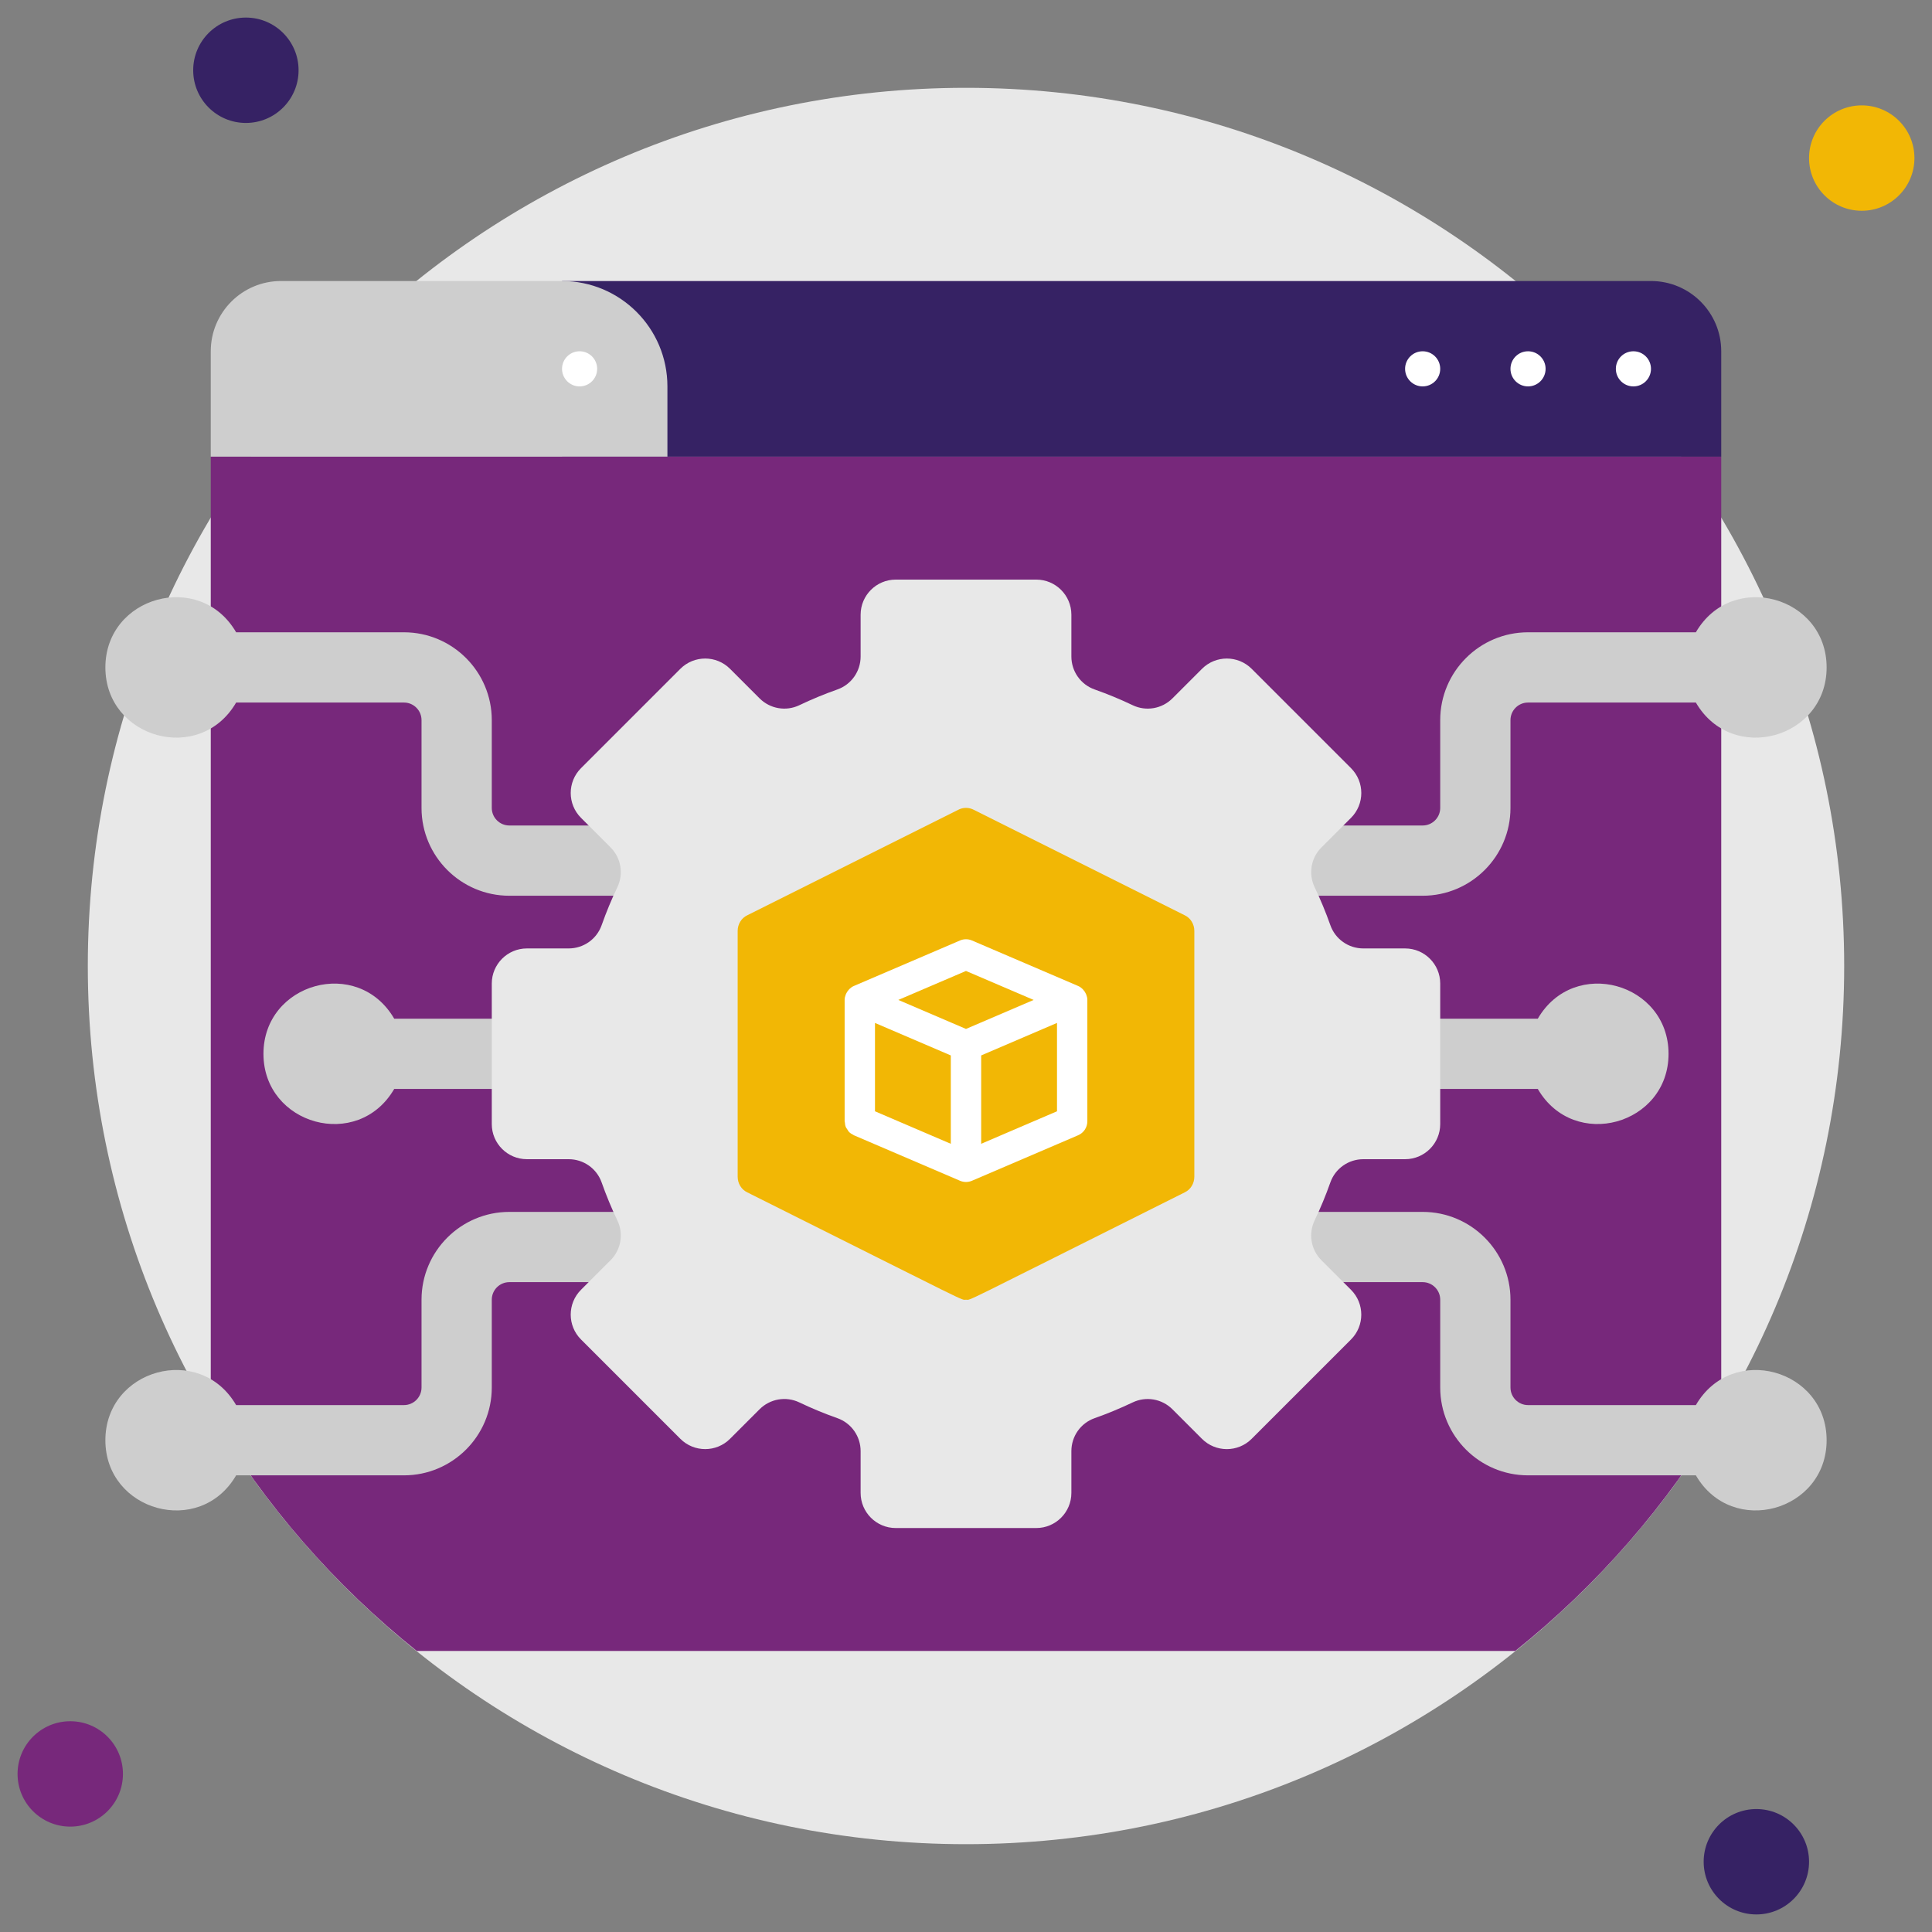 <svg xmlns="http://www.w3.org/2000/svg" xmlns:xlink="http://www.w3.org/1999/xlink" id="Layer_1" x="0px" y="0px" width="110px" height="110px" viewBox="0 0 110 110" xml:space="preserve"><rect x="0" y="0" width="110" height="110" fill="#808080" stroke="none"/> <g> <defs> <rect id="SVGID_1_" width="110" height="110"></rect> </defs> <clipPath id="SVGID_2_"> <use xlink:href="#SVGID_1_"></use> </clipPath> <path clip-path="url(#SVGID_2_)" fill="#E8E8E8" d="M105,55c0-27.614-22.386-50-50-50C27.386,5,5,27.386,5,55 c0,27.614,22.386,50,50,50C82.614,105,105,82.614,105,55"></path> <path clip-path="url(#SVGID_2_)" fill="#362264" d="M17,4c0,1.657-1.343,3-3,3s-3-1.343-3-3s1.343-3,3-3S17,2.343,17,4"></path> <path clip-path="url(#SVGID_2_)" fill="#F2B705" d="M109,9c0,1.657-1.343,3-3,3s-3-1.343-3-3s1.343-3,3-3S109,7.343,109,9"></path> <path clip-path="url(#SVGID_2_)" fill="#362264" d="M103,106c0,1.657-1.343,3-3,3s-3-1.343-3-3s1.343-3,3-3S103,104.343,103,106"></path> <path clip-path="url(#SVGID_2_)" fill="#77287B" d="M7,101c0,1.657-1.343,3-3,3s-3-1.343-3-3s1.343-3,3-3S7,99.343,7,101"></path> <path clip-path="url(#SVGID_2_)" fill="#362264" d="M98,26H32V16h62c2.209,0,4,1.791,4,4V26z"></path> <path clip-path="url(#SVGID_2_)" fill="#CECECE" d="M38,26H12v-6c0-2.209,1.791-4,4-4h16c3.313,0,6,2.687,6,6V26z"></path> <path clip-path="url(#SVGID_2_)" fill="#77287B" d="M98,26v54.51C94.93,85.69,90.95,90.26,86.27,94H23.73 c-4.68-3.74-8.66-8.31-11.73-13.49V26H98z"></path> <path clip-path="url(#SVGID_2_)" fill="#CECECE" d="M95,60c0,4.041-5.375,5.558-7.445,2H74c-1.104,0-2-0.896-2-2s0.896-2,2-2 h13.555C89.626,54.441,95,55.96,95,60"></path> <path clip-path="url(#SVGID_2_)" fill="#CECECE" d="M104,38c0,4.041-5.375,5.558-7.445,2H87c-0.552,0-1,0.449-1,1v5 c0,2.757-2.243,5-5,5h-7c-1.104,0-2-0.896-2-2s0.896-2,2-2h7c0.551,0,1-0.449,1-1v-5c0-2.757,2.243-5,5-5h9.555 C98.626,32.441,104,33.96,104,38"></path> <path clip-path="url(#SVGID_2_)" fill="#CECECE" d="M86,74v5c0,0.551,0.449,1,1,1h9.555c2.071-3.559,7.445-2.04,7.445,2 c0,4.041-5.375,5.558-7.445,2H87c-2.757,0-5-2.243-5-5v-5c0-0.551-0.448-1-1-1h-7c-1.104,0-2-0.896-2-2s0.896-2,2-2h7 C83.757,69,86,71.243,86,74"></path> <path clip-path="url(#SVGID_2_)" fill="#CECECE" d="M15,60c0,4.041,5.375,5.558,7.445,2H36c1.104,0,2-0.896,2-2s-0.896-2-2-2 H22.445C20.374,54.441,15,55.96,15,60"></path> <path clip-path="url(#SVGID_2_)" fill="#CECECE" d="M6,38c0,4.041,5.375,5.558,7.445,2H23c0.551,0,1,0.449,1,1v5 c0,2.757,2.243,5,5,5h7c1.104,0,2-0.896,2-2s-0.896-2-2-2h-7c-0.552,0-1-0.449-1-1v-5c0-2.757-2.243-5-5-5h-9.555 C11.374,32.441,6,33.96,6,38"></path> <path clip-path="url(#SVGID_2_)" fill="#CECECE" d="M24,74v5c0,0.551-0.449,1-1,1h-9.555C11.374,76.441,6,77.96,6,82 c0,4.041,5.375,5.558,7.445,2H23c2.757,0,5-2.243,5-5v-5c0-0.551,0.448-1,1-1h7c1.104,0,2-0.896,2-2s-0.896-2-2-2h-7 C26.243,69,24,71.243,24,74"></path> <path clip-path="url(#SVGID_2_)" fill="#E8E8E8" d="M82,64v-8c0-1.104-0.896-2-2-2h-2.379c-0.843,0-1.596-0.529-1.876-1.324 c-0.262-0.741-0.562-1.464-0.897-2.166c-0.364-0.76-0.206-1.667,0.391-2.263l1.682-1.682c0.781-0.781,0.781-2.047,0-2.829 l-5.656-5.656c-0.781-0.781-2.048-0.781-2.829,0l-1.682,1.682c-0.597,0.596-1.502,0.754-2.263,0.39 c-0.703-0.336-1.426-0.635-2.167-0.897C61.528,38.975,61,38.222,61,37.379V35c0-1.104-0.896-2-2-2h-8c-1.104,0-2,0.896-2,2v2.379 c0,0.843-0.528,1.596-1.323,1.876c-0.741,0.262-1.464,0.561-2.167,0.897c-0.761,0.364-1.666,0.206-2.263-0.39l-1.682-1.682 c-0.781-0.781-2.047-0.781-2.829,0l-5.656,5.656c-0.781,0.782-0.781,2.048,0,2.829l1.682,1.682c0.596,0.596,0.755,1.503,0.39,2.263 c-0.336,0.702-0.635,1.425-0.897,2.166C33.975,53.471,33.222,54,32.379,54H30c-1.104,0-2,0.896-2,2v8c0,1.104,0.896,2,2,2h2.379 c0.843,0,1.596,0.529,1.876,1.324c0.262,0.741,0.561,1.464,0.897,2.166c0.365,0.76,0.206,1.667-0.39,2.263l-1.682,1.682 c-0.781,0.781-0.781,2.048,0,2.829l5.656,5.656c0.782,0.781,2.048,0.781,2.829,0l1.682-1.682c0.597-0.597,1.502-0.754,2.263-0.391 c0.703,0.336,1.426,0.636,2.167,0.897C48.472,81.025,49,81.778,49,82.621V85c0,1.104,0.896,2,2,2h8c1.104,0,2-0.896,2-2v-2.379 c0-0.843,0.528-1.596,1.323-1.876c0.741-0.262,1.464-0.562,2.167-0.897c0.761-0.363,1.666-0.206,2.263,0.391l1.682,1.682 c0.781,0.781,2.048,0.781,2.829,0l5.656-5.656c0.781-0.781,0.781-2.048,0-2.829l-1.682-1.682c-0.597-0.596-0.755-1.503-0.391-2.263 c0.336-0.702,0.636-1.425,0.897-2.166C76.025,66.529,76.778,66,77.621,66H80C81.104,66,82,65.104,82,64"></path> <path clip-path="url(#SVGID_2_)" fill="#FFFFFF" d="M94,21c0-0.552-0.447-1-1-1s-1,0.448-1,1s0.447,1,1,1S94,21.552,94,21"></path> <path clip-path="url(#SVGID_2_)" fill="#FFFFFF" d="M88,21c0-0.552-0.447-1-1-1s-1,0.448-1,1s0.447,1,1,1S88,21.552,88,21"></path> <path clip-path="url(#SVGID_2_)" fill="#FFFFFF" d="M82,21c0-0.552-0.447-1-1-1s-1,0.448-1,1s0.447,1,1,1S82,21.552,82,21"></path> <path clip-path="url(#SVGID_2_)" fill="#FFFFFF" d="M34,21c0-0.552-0.447-1-1-1s-1,0.448-1,1s0.447,1,1,1S34,21.552,34,21"></path> <path clip-path="url(#SVGID_2_)" fill="#F2B705" d="M68,53v14c0,0.38-0.21,0.73-0.55,0.89C54.343,74.443,55.329,74,55,74 c-0.331,0,0.625,0.427-12.45-6.11C42.21,67.73,42,67.38,42,67V53c0-0.38,0.21-0.73,0.55-0.89l12-6c0.28-0.15,0.62-0.15,0.9,0l12,6 C67.79,52.27,68,52.62,68,53"></path> </g> <path fill="#FFFFFF" d="M61.848,56.631c-0.011-0.027-0.023-0.053-0.037-0.078c-0.034-0.069-0.075-0.131-0.126-0.188 c-0.018-0.021-0.033-0.04-0.052-0.059c-0.072-0.067-0.153-0.128-0.247-0.168l-6.047-2.591c-0.217-0.094-0.463-0.094-0.68,0 l-6.045,2.591c-0.094,0.04-0.175,0.1-0.246,0.167c-0.021,0.019-0.037,0.041-0.056,0.062c-0.049,0.057-0.09,0.116-0.123,0.184 c-0.014,0.026-0.027,0.052-0.038,0.081c-0.036,0.095-0.061,0.195-0.061,0.301v6.908c0,0.024,0.012,0.045,0.014,0.068 c0.007,0.089,0.019,0.178,0.053,0.26c0.02,0.05,0.056,0.088,0.084,0.132c0.032,0.05,0.057,0.103,0.098,0.146 c0.072,0.072,0.158,0.128,0.252,0.172c0.008,0.005,0.014,0.013,0.023,0.017l0.001,0.001c0.002,0,0.004,0.001,0.006,0.002 l6.038,2.588c0.105,0.045,0.22,0.07,0.34,0.07c0.121,0,0.236-0.025,0.341-0.07l6.046-2.591c0.316-0.135,0.523-0.448,0.523-0.794 v-6.908C61.909,56.826,61.884,56.727,61.848,56.631z M54.999,55.282l3.854,1.65l-3.854,1.651l-3.853-1.651L54.999,55.282z M49.818,58.242l4.317,1.85v5.031l-4.317-1.851V58.242z M55.864,65.123v-5.031l4.317-1.851v5.031L55.864,65.123z"></path> </svg>